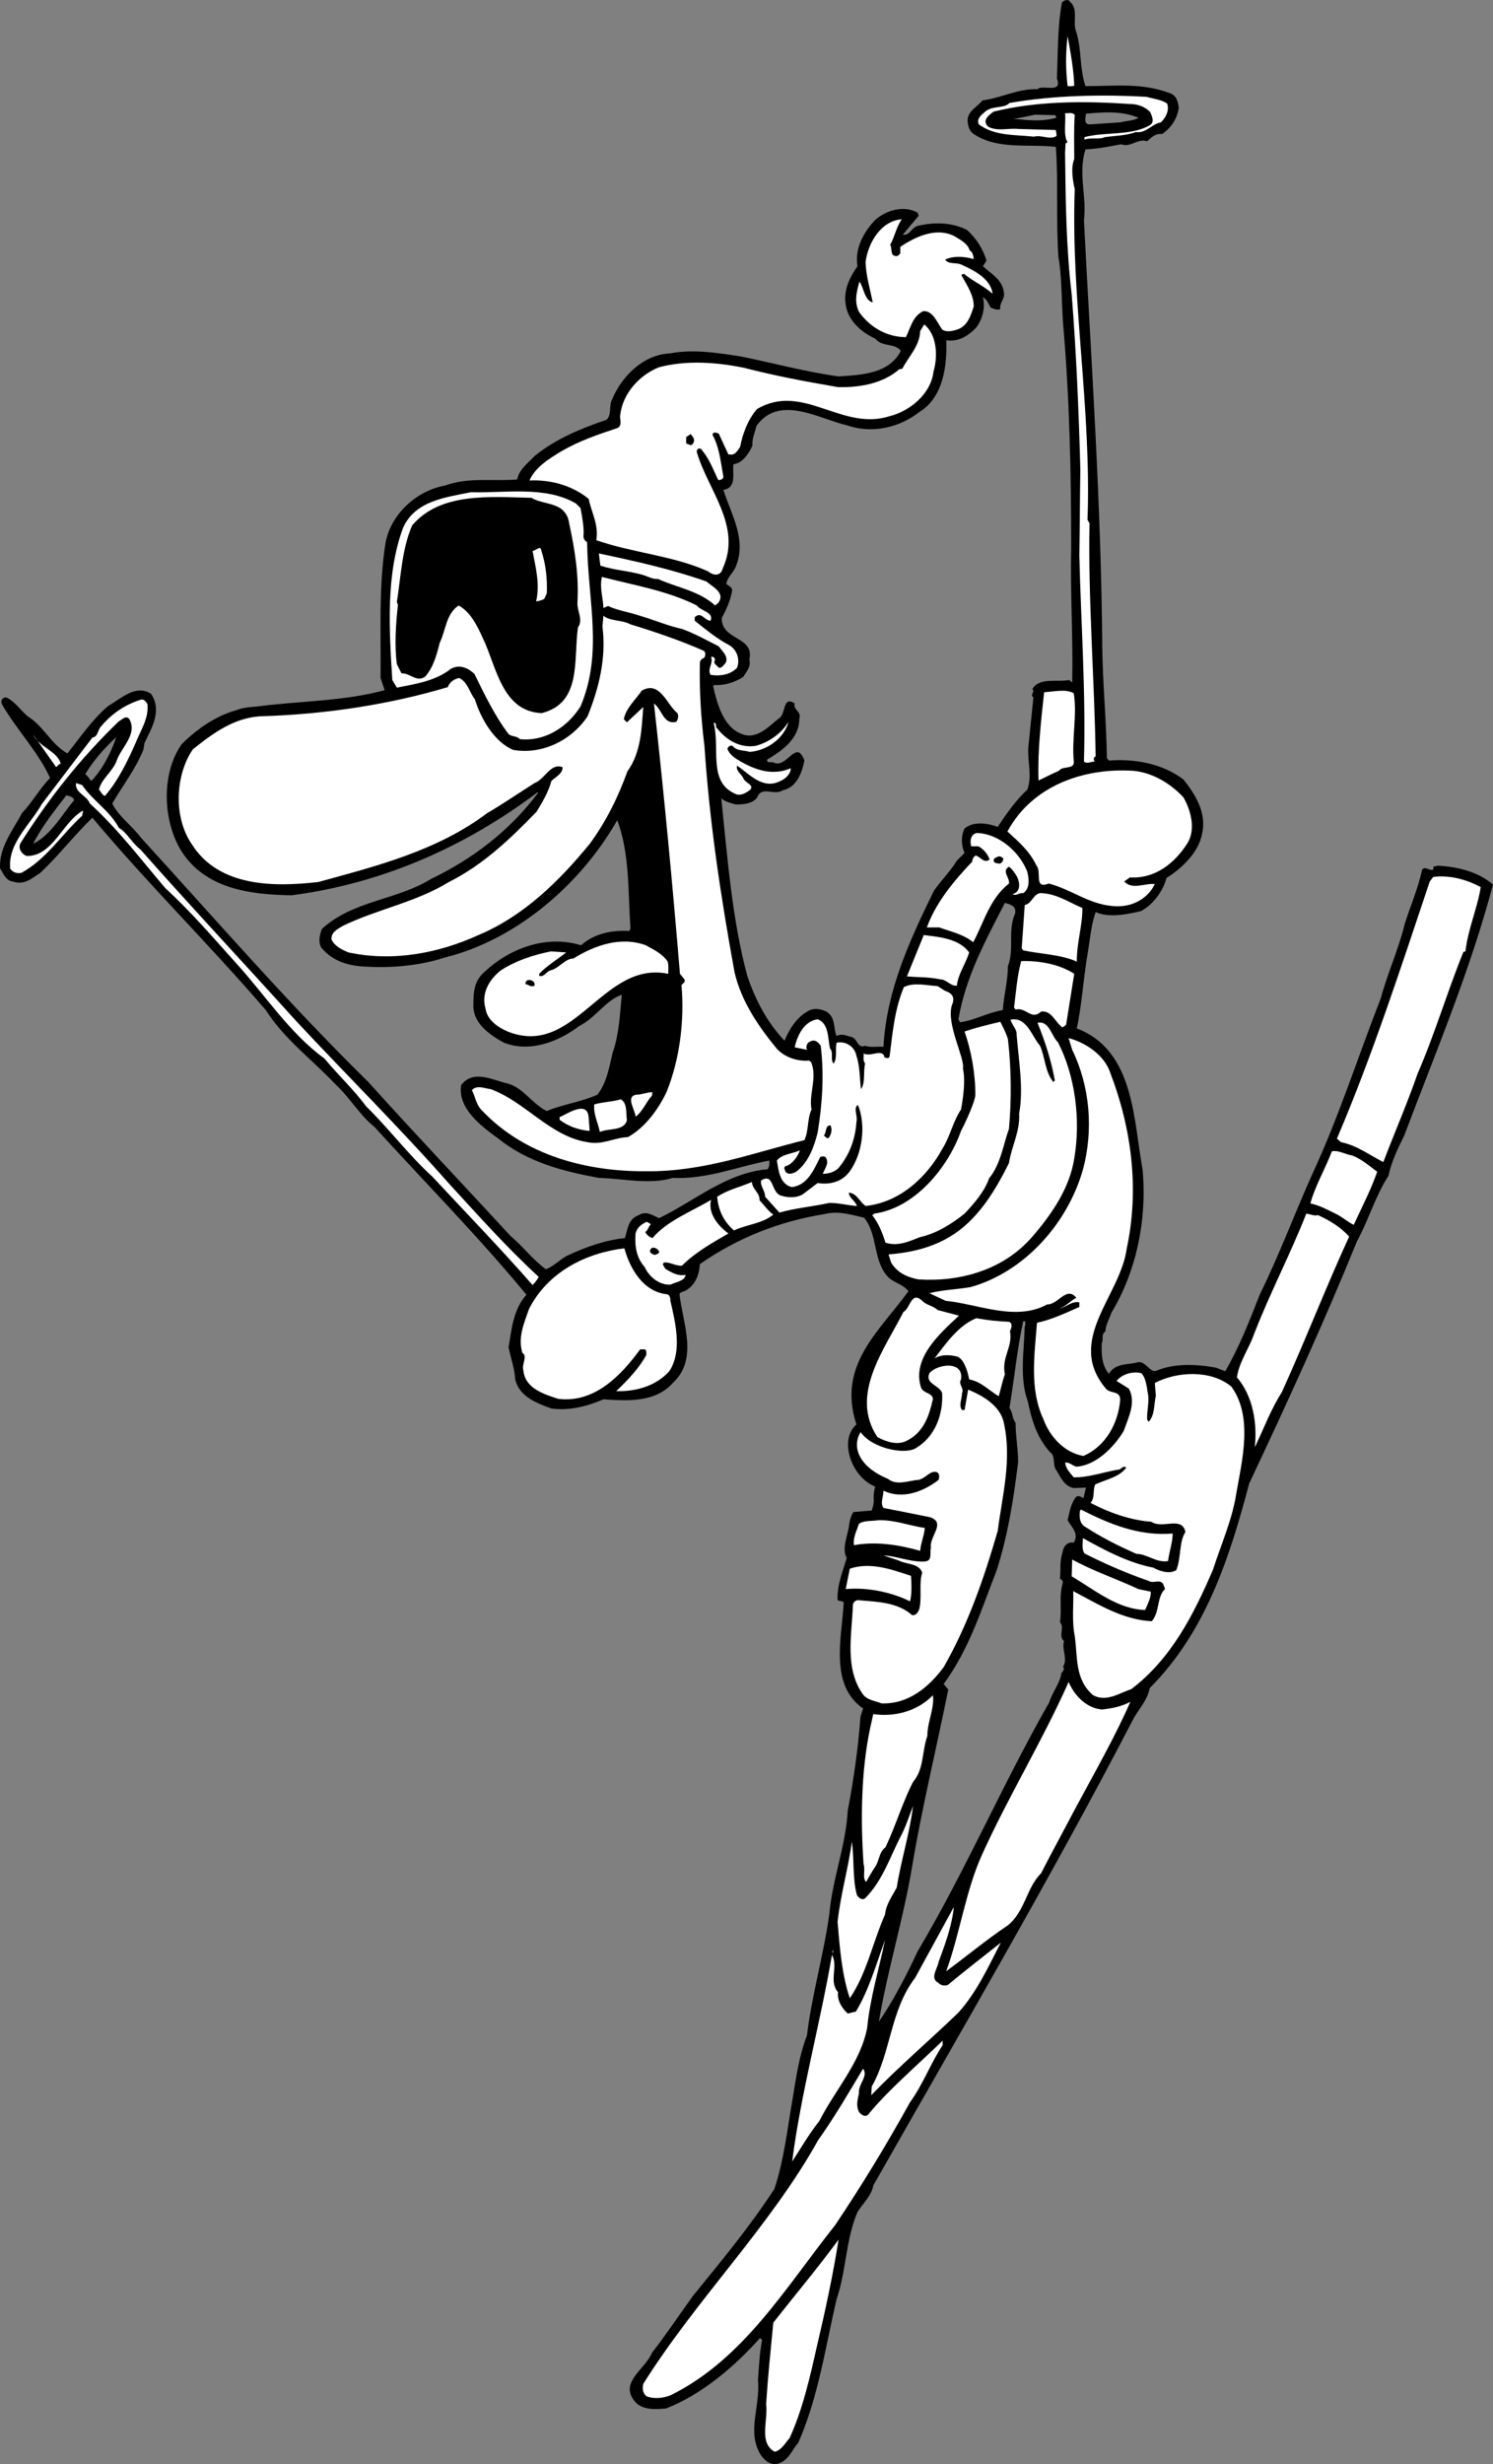 <svg xmlns="http://www.w3.org/2000/svg" width="292.71" height="482.978"><rect width="100%" height="100%" fill="#808080" stroke="none"/><path d="M211.01 6.28c1.098 3.602.598 7 1.798 10.602 5.902 0 11.101-.699 16.601 1.399 1.301.5 1.5 1.601 1.7 2.8-.301 2.2-1.5 4-3.301 5.2-1.297-.2-2.098.703-2.899 1.402-1.898-.602-3.199 1.3-5.101.598-2.2.402-4.5.902-7 1-1.5 4.8.3 9.203-.297 13.902 1.398 27.098 3.398 55.8 3.597 83.8.102 7.4.801 14.2.903 21.598l.398.5c5.102-.398 10.5.602 14.602 3.7 2.398 3 4.699 6.703 3.597 10.902-.699 3.5-4 6.598-6.898 8.398-.7 2.602-2.602 5.2-5 6.5-2.602.602-6.2 1.403-8.902.2-.899 2.5-1.098 5.402-1.598 8.3-.8 4.602-1.102 9.903-2.102 14.5 11.301 4.301 11.102 17.903 12.903 27.7.898 9.703-1.203 19.902-6.102 28-.398 1.203-1.101 2.3-1.199 3.703-.902.597-.3 1.597-.7 2.297-.1 2.101 0 4.402 1.4 6 1.3-2.2 3.8-1.7 5.8-2.297 1.5-.102 2.2 2.097 3.5 1.699 3.5-1.5 8-1.3 11.7-.602l1.8.7c2.8-4.797 4.8-10 6.8-15.098 3.798-7.7 6.798-15.8 10.298-23.602 5.203-11.199 8.902-22.898 13.402-34.398 1.3-4.902 3.5-9.602 4.7-14.602 1.1-3.5 2.6-6.898 3.398-10.597.601-.801 1.3.199 2.101 0 .2-.102.102-.403.102-.602l.898-.199c3.899.2 7.899 1.2 10.801 3.7-4.5 17-11.3 33-17.402 49.198-1.297 2.602-2.5 5.102-3.098 7.903-2.602 4-3.902 8.699-6.2 12.898-6.5 16-13.702 31.7-21.1 47.399-3.802 14.402-8.5 29.101-19.5 40.101-.5 2.602-2.4 4.301-3.5 6.602-16 30.797-33.5 60.597-50.7 90.898-.3 1.899-2 3.5-3.102 5.2-2.3 5.402-2.199 11.601-4.097 17.101-2.203 9.5-3.602 19.3-7.5 28.098-1.203 1.402-1.903 3.5-3.903 4.101-1.5.399-2.597-.5-3.398-1.601-2.902-4.5-.102-9.598-.602-14.797.2-2.602.301-5.203.801-7.801l-.398-.402c-5.102 5.703-11.5 11.101-18.403 13.8-2.199.2-5 .403-6.398-1.699-2.602-3.601 2.398-6.101 3.598-9.199 2.601-3.3 5.402-7.5 8-11.102 5.601-6.898 11.101-13.5 16-21 1.902-5.597 2.601-12.097 3.601-17.8.7-4.2 1.301-8.5 2.801-12.297.898-7.703 3.3-15.903 4.398-23.903.602-6.8 3.2-13.199 3.602-20.199 1.2-6.3 2-12 2.5-18.398l.5-1.602c-6.602-4.601-4.2-13.8-3.8-20.601.1-.598-.9-.297-1.2-.7-.102-2.898 1-5.5 1.8-8.199-1-1.699.099-4.199.4-6 .1-.898.3-2.101.898-3l3.601-.3c.801-2.301 0-2.032.668-4.7-4.668-1.832-7.168-9.168-3.668-12.168-3.832-11.664 4.5-18.23 10.2-26.133-1.2-1.5-3-1.597-4.2-3-2.8-3.3-1.8-8.097-4.5-11.398-2.601-.602-5.101-1.402-7.8-.7-8.801 1.4-17.098 4.7-24.399 9.798-.102 2.203-1 4.3-3 5.3-.402.102-.7.2-1 .5.598 5.7 3.8 12.801-1.3 17.5-3.5 3.903-9 3.5-13.602 3.2-3 1.3-6.598 2.3-10.2 1.8-2.8-1-6.3-2.3-7.097-5.699-.102-2.101-.903-4.3-1.301-6.3.598-3.5.898-7.399 3.5-10.301-9.402-11.399-19.902-22-29.8-32.899-2.9-2.3-4.7-5.601-7.5-8.199-4.7-5-10.102-8.902-13.802-14.7-11.199-13-23.097-24.702-34-37.702-3.597 3.5-6.597 7.402-10.199 10.8-1.699 1.102-3.199 2.5-5.398 1.7-1.301-.098-1.903-1.598-2.5-2.598-.203-4.102 2.5-7.402 4.297-10.8 1.902-2 3.5-4.802 5.5-6.9-2.297-5.1-6.598-9.5-9.399-14.402-.398-.699.102-1.398.801-1.398 1.7.8 2.8 2.5 4.2 3.7 3.3 2.1 4.5 5.398 7.8 7.3 2.5-3.102 4.898-6.7 8-9.3 2.598-1.5 5.398-4.302 8.398-2.4 2.2 3.298.2 6.598-1.3 9.7l-.2 1.3c-1.5 3.7-4.097 7.098-6.097 10.5 1.097 2.4 4 4.5 5.699 6.798 14.7 16.101 29.098 32.703 44.5 47.8 9 10 18.598 20.102 27.898 30.2 2.403 2 4.301 4.601 6.903 6.5 1.699-.598 2.898-2.098 4.5-2.797 3.5-1.602 7.097-2.903 11-3.301.597-1.8.597-3.7 2.699-4.5 1.5-.902 2.7 0 4 .598 7-3.399 13.2-8.899 21.3-9.598.298-.5.4-1 .298-1.7-6.297 1.2-12.2 3.7-18.899 3.4-4.601 1.398-9.898.1-14.5 0-7.101-1.302-14-3.102-19.699-7.7-3.602-2.602-8-6-7.3-10.5 2.398-3.102 6.1-1 9.1-.3 3.098.8 4.798 4 7.7 5.398 3-1.297 6.8-1.797 9.898-3.2 1.903-2.398 2.301-5.398 3-8.199 1.301-3.8 1.403-7.398 1.801-11.398-3.199 1.097-5.101 4.5-8.3 6.097-4.098 3.102-9.7 5.301-14.801 3.301-2.598-1.398-5.797-3.601-6-6.898 0-2.801 0-5.102 2.203-7 4.898-4.602 12.097-7.301 18.898-5.203 2.602-2.297 6-3 9.5-2.797l.2-.602c-.5-6.699-.098-14.601-2.598-21.101-7.301 12.8-20 23.5-33.801 26.902-4.5 1.5-10 2.098-15.2 1.8-3.6-.1-6.702-1-9-3.702-.702-1.2-.3-2.598.099-3.7 6.101-5.597 14.601-5.597 21.402-9.8 8.097-3.899 15.398-9.399 21-16.899l-.102-.101c-14.3 10.8-30.601 17.902-48.199 20.203-8-.102-17.102-1.203-21.8-8.903-3.5-5.898-3.802-15 .198-20.699 3.102-3.101 6.801-5.601 10.801-6.699 1.102-.5 2.801-.602 4-.7 8.301-1.1 17-1 25-3.202l-.8-2.399c.101-8.699-.399-18.101 1-26.601 1.101-5.598 6.101-10.098 11.601-11.098 4.7-1.7 9.2-.8 14.2-1.2.3-1.902 2-3.1 3.398-4.6 4.203-3.4 9.101-5.4 14.101-7.102 1.102-1 .399-2.797 1.102-4 1.898-4.598 6.199-8.797 11.297-9 4.5-.899 9.601-.098 14 .601 6.402 1.301 12.601 3 19.101 3.899 4.5-.297 9.899-.5 12.2-5-1.098-1.598-3.7-.7-5-2.399-2.399-1.101-4.598-2.898-5.5-5.398-1.098-3.403.199-6.203 2-8.801-.598-3.5 1.3-6.8 3.5-9.102 2.199-1.898 5.601-2.898 8.3-1.398l.2.598-3.098 3.703c1.297.297 1.699-1.403 2.898-1.703 3.399-.797 6.7-.7 9.7.8 1.902 1.801 3.101 3.7 3.8 6l-.699 1.102c1.598 1.5 3.8 2.598 4.098 5.098.3 1.3-.899 2-.7 3.3-.699.301-1.3-.097-1.898-.3-.402-.7-.7-1.598-1.5-2 .5 2.101-.102 4.3-1.3 5.902-1.602 1.7-3.602 2.898-5.9 2.5.2 4.8-.5 11.2-5.3 14.098-3.8 3-9.2 4.3-14.102 2.601-5.398-1.199-13.3-6.199-17.8.102-.297 1.297-.899 2.5-.797 3.898-.703 1.5-1.903 3.399-3.703 3.602-.297 1.5.703 4.5-1.797 5h-.203c1.5 4.797 4.8 10 2.3 15.398-.5 1-1.597 1.899-1.699 3.102.5.398 1.301.699 1.102 1.398-.301 1.801-1.102 3.602-2 5.2-.203 4.5 6.5 3.601 5.398 8.199.399 1.402-.601 2.402-1.199 3.402-1.7 1.098-3.7 1.7-5.7 1.598l-.202.203c.8 3.5 2 7.898 5.402 9.297 3 1.402 5.398-1.297 7.398-2.899 1.602-.8.7-4.601 3.2-3-.399 1.301 1.402 1.5.902 3 0 3.899-3.402 6.301-6.3 8-.102.899.898.301 1.3.602 2.598 1.199 4.398-4.801 6-.403-.5 2.5-1.602 5.301-4.2 5.801-1.702 1.2-4.202-1-5.1 1.5-1 1.2-2.7 1.301-4.2 1.301-1-.3-2-.5-2.8-1.2 1.198 11.4 2.1 23.7 5.1 34.798 1.598 4.703 3.798 9 7.298 12.703 1-2.403 2.5-4.801 5-6 1.101-.403 2.101-.203 3.203.297 1.898 1.203 1.297 3.101 2 4.8 1-.597 2.097 0 3 .2 1.097.3 1.097 2.3 2.597 1.703 1 .398 2.5.097 3.602.199.598-11.102 5.2-21 9.898-30.602 1.403-2 3.301-3.898 4.5-5.898l1.5-1.5c-.699-1.5-.699-3.402 0-4.8 1.903-1.5 4.602-1 6.5-.302 1.602-2.398 3.5-5.199 5.801-7.3 1-2.598 0-5.7.2-8.297l1-9.801c-.801-.5.402-1-.2-1.602 1.301-2.398 4.899-1.3 7.2-1.8l.601.5c.2-8.899-.402-17.5-.2-26.399 0-14.601-.3-29.101-1.6-44.101-.302-4.2-.2-9-.9-12.899-.5-7 0-14.5-.5-21.601-5.6-.598-11.402.601-16.1-2.5-.9-.598-1.2-1.7-1.2-2.797.098-1.801 1.898-2.5 2.898-3.801 3.801-.5 6.801-2.3 10.801-2.2.899-1 5 1 3.801-2.1.2-4.5.098-10.302 1-14.9.398-.402 1.2-.8 1.598-.1 1.703 1.5.402 3.898 1.203 5.898zm1.9 16c-.102.903-.5 2.102.8 2.102l5.898-.398c1.102-.301 2.7-.301 3.602-.903-3.402-1.398-6.8-1.097-10.3-.8zm-6 .301-4-.097c-1.5.297-2.602.597-4.2.797 3 .3 5.5.601 8.398-.2zM22.807 144.484c-2.297 2.097-4.598 4.699-6.098 7.297.598.3.8 1 1.2 1.3 2.3-2.398 3.898-5.699 4.898-8.597zm-9.797 11.398c-2.301 3-4.801 6.102-6.5 9.5 3.5-1.699 5.699-5.8 8-8.5-.102-.8-1-.8-1.5-1zm184 21.102c-3.703 7.199-7.703 14.5-9.102 22.797l.301.601c2.898-.398 5.398-1.898 8.398-2.398.2-2.903 1-5.801 1-8.602 1.301-3.398-.097-7 1.403-10.3.297-1.5-.903-1.801-2-2.098zm4 82h-.403c-1.199 5.5-1.8 11.597-2.699 17 .7.898.5 2.097 1.2 2.898 0 2.602.5 5.2.5 7.7-.899 7.3-2 14.3-4.2 21.199-3 7.703-5.398 15.5-10.398 22.3l.898 1.102c-2.3 11.5-5.199 23.3-7.101 34.8-1.7 10.2-4.797 20.098-6.5 30.298 3-4.399 5.402-9.098 7.601-13.797 9.5-16 16.602-32.703 25.801-48.801.598-2 2.098-3.7 2.398-5.8.301-.2.7-.802.301-1.2 1-1.5-.3-3.3.2-5-1.2-1 .199-2.7-.801-3.7.402-2.702-.2-4.8.5-7.5.101-.402.101-.8-.5-1 .203-1.902-.098-3.3.5-5.202.203-1.297 1-2.098 2.203-1.899 1.097-1.8-.403-3-1.203-4.398.402-1.602.601-3.301 1.703-4.602.398-.3 1 0 1.398.301l.5-2.102-2.398.102c-2-.402-2.602-2.3-3.602-3.8-.5-1 0-2.5-1-3.2-2.601-2.8-3.699-6.5-4.398-10-1.703-4.602-.703-10.102-.602-14.8h.102v-.9"/><path fill="#fff" d="M210.608 16.78c-.398.204-.898.102-1.3.102-.399-3.5-.399-6.398 0-9.8.601 3.3 1.203 6.601 1.3 9.699m18.2 3.499c.5 1.301-.2 2.704-1.2 3.704-1.8.297-2.898 2.199-4.898 1.898-1.902.7-3.902.7-6.102 1-1 .5-2.8 0-4 .5v-.5c4-1.101 9.301-.199 12.903-2.398.898-.602.297-1.801 0-2.5-.903-1-2.403-1.602-4-1.602-9-.601-18.203-.601-26.703 1.5-1 .7-2.399 1.801-1 3 1.902.899 3.703.2 5.902.399l7.3.203c0 .398.2.699.099 1.199-1.399.8-2.801-.3-4.399.098-3.8-.399-7.7-.098-10.8-2.399-.602-1.199.8-2.101 1.5-2.699 1.5-1 3.5-.402 4.5-1.5 8.6-1.5 18-1.7 26.898-1.2 1.3.4 2.8.5 4 1.298"/><path fill="#fff" d="M210.71 22.581c-.2 2.602-.102 5.403-.102 8.602-.699 1.7-.3 4.2.102 5.898-.8 21.403 3.3 43 2.5 64.801l.398.7c-.3 14.699 1 31.199 1.2 45.699-.5.101-.399.703-.2 1-.699 0-1.5.5-2.097 0 .398-13.5-.602-27.598-.903-40.399.102-5.699.102-11.3.2-16.8-.297-11.098-.797-23.098-1.7-34.399-1.097-9.102-1.199-18.8-1.3-27.8l.101-1.802c.2 0 .301-.199.399-.199-.899-1.3-.297-4.101-.5-5.699.5.098 1.5-.3 1.902.398m-33.902 20.403c-1.098 1.5-1.399 3.5-2.297 5 .5.699-.102 2.097 1.097 2.199.403.098.602-.2.903-.5v-1.3c3-2 7-3.9 10.597-2.102 1.102.703 2.602 1.402 3 2.8.602.301.7 1 .801 1.7-1.8-.5-3.898-.7-5.601.101.601 1 2.203.5 3.203 1 2.398 1.102 5.699 2.7 6.097 5.7-1.8-1.598-3.8-2.399-5.597-3.899-.203.098-.5 0-.5.3 1.097 2 2.398 3.798 2.398 6.098-.601 1.801-1.199 3.801-3.199 4.5-.902.301-2.2.602-3 0-1-1.398-1.8-3.699-3.7-3.597-2.1 1-2.5 3.297-3.402 5.097-3.597 0-6.898-1.8-9.097-4.8-1.102-1.899-.602-4.098 0-6.098.898 1.398 1 3.7 2.597 4.098-.5-2.5-1.398-5.5-1.398-8 .5-3.7 3-8 7.098-8.297"/><path fill="#fff" d="M183.01 72.882c-.5 4.301-4.6 7.7-8.6 8.7-9.4 3-17-6.7-26-1.399-1.802 2.098-2.802 4.8-3.302 7.398-.398.602-1 1.7-1.898 1.5h-.402l-1.899-4.097c-.5-.203-1.199-.403-1.199.297 1.3 2.3 1.598 5.3 2.098 8.101.101.301-.297.602-.598.7h-.402c-1-2.098-1.797-4.301-3.399-6.098-.398-.301-.898.199-.8.597 2.101 7.403 8.902 14.5 5.101 22.801-.402 1.602-1.8 1.5-2.902.602-6.899-3.102-14.797-3.602-21.899-6.102.5-3-.898-5.3-1.5-8.101-3.199-2.598-7.398-3.797-11.601-3.598 1.101-2.602 3.902-4.3 6.203-5.7 3.597-2.1 7.199-3.3 11.097-4.6 1-.602.301-1.802.5-2.602.5-4.2 3.801-7.797 7.602-9.297 5.3-1.403 11.2-1 16.598.097 6.203 1.602 12.101 2.7 18.5 3.801 4.203.102 8.8-.699 12-3.5l.601-.101c1.2-2.399 3.399-4.399 3.5-7.399l.801-1.3c2.5 2.101 2.7 6.199 1.8 9.3"/><path d="M135.808 86.984c-.297.597-.797 0-1.2 0-.199-.301 0-.903-.097-1.301l.898-.602c.5.602 1 1.2.399 1.903"/><path fill="#fff" d="M113.808 99.581c.3 1.602.703 3.7.601 5.301-.101.602.2 1.102.7 1.399.101 11.3 3.199 21.601-1.301 32.203-2.598 4.097-7 6.898-11.899 6.398-.601-.699-1.5-.398-2.199-1-2.602-3.398-4.7-7.699-6.7-11.8-1.3-1.2-2.902-1.899-4.6-1-3 2.402-7 3-10.602 3.699l-.899-1.5c-.601-9.797-1.3-20.598 2.102-29.797 2.398-5.403 8.5-6 13.297-7 6.601.199 14.601-1.301 20.601 2.199l.899.898"/><path d="M110.21 99.882c.898.899 1.2 1.5 1.398 2.801 1.102 5.098 1.903 10.098 1.602 15.398-.102 1.7 1.2 3.403.098 4.903-.899 6.398.8 14.797-7.098 16.797-7.8-.297-8.902-9.2-11.5-14.598-1.101-2.402-2.402-5.2-4.8-6.5-2.5 1.7-2.5 4.898-3.7 7.3-.602 2.4-1.2 4.7-2.8 6.598-1.7 1.301-3-.699-4.7-.597l-.902-1.801c-.5-3.602-.2-7.902.203-11.602l-.203-.597c.8-5.102 1-10.403 3-15 5.5-6.5 15.203-5.602 23.402-5.403 1.8 1.102 4.2.903 6 2.301"/><path d="M108.71 101.484c2.098 4.5 1.898 9 2.5 13.597-.5 2.801.7 6.2-.102 9.102-.8 4.598.801 11-4.5 13.2-1.398 0-2.597.1-3.597-.802-5.301-5.8-5.5-14.3-11.403-19.597-1.3-.301-2.398-1.102-3.5.097-2.398 2.2-2.3 4.903-3.699 7.5-.398 2.102-1.199 4-2.101 5.903-.899.097-1.399-.203-2.399-.301-1.3-7.602.301-15.102 1.5-22.402l1.399-4.098c6.402-5.102 14.703-4.3 22.703-3.5l3.199 1.3"/><path d="M107.51 105.484c1 4.297 1.7 9 1.2 13.398l-.3.399c-1.7-.297-4.302 2.3-5.302-.399-.398-.898.102-1.8.5-2.601.403-3.5-.699-6.5-1.398-9.5 1.898-.297 3.3-2.598 5.3-1.297"/><path fill="#fff" d="M106.71 117.382c-.5.301-1 .399-1.602.5.801-3.398-.097-6.601-.699-9.898.602 0 1.602-1.203 1.7-.102.902 2.7 1.199 5.399 1.101 8.399l-.5 1.101m31.8-3.398c1.098 1 3.798 2.199 2.298 4.199l-.598.5c-3.2-2.902-7.5-3.5-11.2-5.2-1 .098-2-.5-3-.8-2.8-.8-5.5-.902-8.3-1.8-.102-.7-.2-1.5-.3-2.4 7.1 1.5 14.3 3.098 21.1 5.5m-1.902 4.7c.801 1.098 3.403 1.3 2.7 3-1.297-.102-1.797-1.902-3.098-.7v.7c2.3 1.8 4.3 3.5 6.8 4.8 1.5.9 2.098 2.798 1.5 4.4-1.3 1.398-3.402 1.698-5.202 1.398-.7-1.2.601-2.2.101-3.5.399-.2.7.203.801.5-.5.902.3 1 .7 1.601.698.102 1-.601 1.398-1 .5-1.3-.7-2.199-1.399-3.199-2.398-1.2-4.699-2.5-7.199-3.402-2.8-.598-5.5-1.797-8.3-2.598-2-.7-4.302-1-6.2-1.902l-.902.402c-.098-2.2-.797-4.102-.297-6.102 6.097 1.602 12.898 2.7 18.597 5.602"/><path fill="#fff" d="M123.608 122.382c4.903 1.5 9.903 3.2 14.403 5.2.398.3.297 1.101 0 1.402-.403.097-.801.5-.801 1-.102 5.398.2 10.597.898 16.199 1 15 3.2 29.598 5.903 44.398 1.297 5.602 4.597 10.5 8.297 15 1.601 1.7 4.101 2.5 6.3 2.301l.403.301c1.297 3-.5 6.3.098 9.3-.899 1.9-.5 4-1.399 6-10.101 2.5-19.8 6.2-30.902 6.098-11.797.102-23.899-3.097-32.2-11.8-1.3-1.2-1.398-2.797-2.097-4.098 1-1.102 2.598-.3 3.7-.2 6.8 2.5 11.698 9.298 19 10.4 2.898.6 5.198-.9 7.898-1 3.402-1.9 6-5.5 7.601-8.9 2.598-6.5 3.5-14 2.899-20.902.199-.3.8-.5.601-1.097l-.902-1.102c-1.5-18-3.098-35-5.098-53 1.7 1.301 1.8 4.2 4.398 3.602.301-.5.5-1.102.2-1.703-2-1.5-3.399-6.5-7-4.399-1.2 1.801-3.098 3.399-3.5 5.602l.601.597 3.2-3c-.301 4.102-.399 8.903-3.098 12.602-1.801 5-4.102 9.7-7.301 14.098-6.102 7.5-13.102 14.3-21.902 18-7.7 3.5-16.598 5.3-25.5 3.402-1.2-.5-2.7-1.2-3.297-2.5-.203-1.402 1.199-2.102 2.199-2.7 6.8-3.3 14.3-4.6 20.8-8.6 6.598-3.302 11.9-8.302 17.2-13.802 1.098-1.8 2.3-3.8 2.898-6 .801-.8 2.2-1.398 2.2-2.699-2.399-.898-3.399 2.301-5.5 3.102-3 1.898-6.2 4.097-9.297 5.898-9.801 7.399-21.801 10.399-33.102 13.5-8.699 1-19.5 1-24.8-7.398-3.598-5.203-3.301-13.5.199-18.602 4.101-3.3 8.402-6.398 13.8-6.5 12.403-.398 24.801-2.3 36.2-5.699.3-1 1.3-1.602 2.203-1.8 1.699.8 2 2.8 3.097 4.198 1.102 3.602 3.7 8.301 7.5 9.903 5.7 1 11.5-1.903 14.602-6.602 2.2-5.5 3.7-11.398 2.898-17.601l.2-2.098c1.203 1.098 3.703.8 5.3 1.7m86.902 13.499c.7 4.2-.402 8.899 0 13.2.298 1.902-2.1.902-2.902 2-1.398.601-2.699 1.3-4 1.902-.199-5.703.5-11.703 1.102-17.301 2-.102 4.2-.7 5.8.2m-181.6 2.101c.3 2.797-1.302 5.097-2.302 7.597-1.597 3.602-3.3 7.2-6 10.403-.5 0-.8-.801-1.199-1.203.399-2 2.602-3.5 3.399-5.5.902-2.797 4.3-5.399 2.5-8.399-.7-.699-1.399.2-2 .5-7.5 7.2-13.797 15.2-19.297 23.899-.5 1 .199 2.101 1.199 2.5 5.2.101 7.098-6.797 11.098-8.899l-.2 1c-4.199 3.899-7 8.5-11.898 11.2-.902.199-1.7-.098-2.2-.801-.5-5 3.9-8.598 6.2-12.7l9.898-13c1.2-.199 1-1.597 1.801-2.3 2-2.399 4.7-4.2 7.602-5.098.699-.3 1.097.398 1.398.8"/><path fill="#fff" d="M147.01 147.382c-1.3-.398-2.5-.101-3.402-1.199-.5-.102-.8.098-1 .598.5 1.3 1.602 1.902 2.801 2.601 2 1.102 4.2 2 6.5 1.899 1.102 0 2.2-.297 3.102-.7.098 1-1 2.102-2 2.5-3.5 1.801-6.102-1.398-8.5-3-.301 1 .797 1.602 1.199 2.403.3 1 2.2 1.297 1.398 2.297-.898.703-2.097 1.402-3.199.703-5.101-2.403-2.699-9-4-13.801.801 0 .2.898.7 1.098 1.902 2.402 4.601 3.902 7.601 3.402 2.5-.7 4.898-2.3 6.398-4.7-.898 3.2-4.097 5.598-7.597 5.9m-135.101 2.3c-.4.098-.602.398-.9.7l-4.5-6.4c1.2 2.5 4.7 3.2 5.4 5.7m220.1 6.597c1.4 2.403 2.5 6.204.798 9-2.5 3.903-6.297 7-11.297 6.704l-1.102.797c1.602 1.703 4 .3 6 .5-1.601 3.3-5.101 4.703-8.398 4.3-4.602-.398-8.102-3.3-12.403-4.398-3 1.2-1.3-2.3-2.398-3.5-1.3-2.8-3.5-4.7-5.7-6.7 4.798-8.902 14.798-12.5 24.598-11.902 3.7.301 7.301 2.403 9.903 5.2m-215.903-2.399c2.102 3.102 5.403 5 7.2 8.399 1.601.902 2.5 2.902 4.203 4.203 9.898 11.199 20.398 22.398 30.597 33.699 9.301 10 20.301 20.898 29.903 31.8 5.597 6.098 11.297 12.5 17.597 18.298-.3.601-.699 1.101-1.199 1.601-6.398-7.3-12.8-13.898-19.601-21.199-4.7-4.3-8.7-9.602-13-13.8-2.7-3.602-5.2-5.802-8.2-9.4-6.898-5-11.8-12.702-17.597-19-4.301-4.8-8.703-9.902-13.602-14.402-4.601-5.398-9.3-11.597-14.8-16.597-.598-1.602-3-2.102-2.7-4l1.2.398m185.301 17c.3 1.301.6 3.2-.802 4.2-.8-.2-1.199.601-2.097.199 1.597-.5 1.5-2.098.898-3.399-.5-.8-.8-1.398-1.601-2-1.5.899.203 2.102 0 3.301-3.797 3-4.899 7.598-7 11.5-2-1.602-4.5-2.102-6.7-2.902h-2.398c1.8-4.899 5.2-9 8.898-12.899 0-.5.301-1 .7-1.199 1.101.398 1.601 1.598 2.703.8-.301-1-1.203-2.1-2.203-2.6h-1.399c-.3-1-.101-2.4 1.102-2.602 4.297.101 8.398 3.703 9.898 7.601"/><path d="M196.71 168.28c0 .403-.3.903-.7 1-.5-.097-1.1 0-1.202-.597 0-.5.5-.602.902-.8.398-.102.7.1 1 .398"/><path fill="#fff" d="M290.308 173.882c-.7 4.301-2.5 8.2-3 12.602l-.399.097c-3.199 7.903-5.601 16.102-9 23.903-2 5.797-4.5 11.5-6.699 17.297-2.602-1.297-5.2-3.297-8.3-3.899l-.802-.699c7-16.402 12.5-33.402 18.2-50.402l.703-.899c3.199-.398 6.5.5 9.297 2m-78.098 4.102c0 3.699-1.102 6.597-1.102 10.5-3.097-1.403-7.3-1.5-10.5-2.203l-.3-.399.601-8.5c1.5-.199 1.7-2.601 3.5-2.3 2.899.199 5.2 1.8 7.801 2.902m-22.2 8.699c-.702 2.3-2.202 4.3-2.402 6.5-1.199.2-2-1.2-3.199-1.2-2.199-.5-4.398-.402-6.601-.6l3.3-8.102c3.2.402 6.903.703 8.903 3.402m-59.101 1.801c.198.898.1 1.5.1 2.398-12.902-2.699-18.3 16.602-31.5 11.301-1.902-.8-4-2.3-4.3-4.402-.902-3 .598-5.7 3-7.598 3-1.902 6.3-3 9.8-3.7l3 .2c-1.5 1.2-3.902 2.7-5.3 4.2v.398c1 .3 1.398-.899 2.3-1.098 1.598-.402 2.798-2.3 4.4-2.3 4.198-2.602 9.3-4.4 14.198-2.602 1.602.902 3.2 1.601 4.301 3.203m79.699 2.398-1.597 10-.703.5c-1.399-.898-2.098-3.398-4.2-3.101-1.898 1.8-2.898-.899-5-.399l-.3-.398c.402-3.203.601-6.102 1.402-9.102 3.5-.101 7.5.602 10.398 2.5"/><path d="M104.808 192.882v.301c-.7.398-1.2-.2-1.797-.3 0-1.302 1.797-.802 1.797 0"/><path fill="#fff" d="M185.21 194.183c1.5.5 2.098 1.3 1.398 2.898-1.097 3.801 2.614 10.364 2.176 12.364.5 2.097.125 5.437-.375 8.039-1.601 2.398-2.101 5.199-3.601 7.597-3.098 5.7-8.399 10.602-15.098 11.301-1.2-.8-1.7-2.5-3.3-2.601.1 1.101 1.198 1.5 1.6 2.601-1.8-.101-3.5-.601-5.402-.601-3.097.703-6.699 1-9.8 1.902l-2.797-3.102c0-1.199-1-2.097-.801-3.199 2.5-1.5 1.898 2 3.7 2.899 1.398.5 3.198.601 4.5-.2l2.898-2.199c2.3.399 4.8-.199 6.3-2.3 2.5-3.5 3.2-9 1.602-13-1 .601 0 2.101-.3 3.3-.2 3.301-1.302 6.301-3.302 8.801-.8 1.098-2.3 1.398-3.3 1.398.402-1 1.203-2 .703-3-.203-.597-.903-.398-1.203-.3-1.2 2.402-2.5 5.601-5.598 5.902-2.402-.602-2.602-3.5-2.902-5.2 1-1.3 3-1.3 4.5-2-.2.798-1.399 2.798-2.797 3.098-.5.301-.102.7 0 1.102.597.7 1.597.3 2.199-.102 2.3-1.8 3.398-4.8 4.098-7.597.902-5.5 1.3-11.301.601-17-.398-.602-1.101-1.301-1.898-.903-.801.2-1.102 1.102-.801 1.7l-2.402-.5c.5-2.297 1.8-5.098 4.5-5.5 2.203.8 2 3.8 2.402 5.703.8.898 0 2 .7 3 .8-1 .3-2.602.6-4.102 1.798-.398 3.598.801 3.9 2.602.698 2 .6 4.297.898 6.5.902-1.301.402-3.403.8-5-.5-.703-.199-1.301-.3-2 1.3.797 3.8-1.102 4.101.797.399 0 .7.402 1-.2.602-4.8 1-9.3 2.801-13.597 2-1 4.5-.301 6.598-.203l1.402.902m18.7 10.801c1 2.297 1 5.199 2.6 7.097l.298-.3c-.7-3.899-1.899-7.598-3.399-11.297 2.301-.5 2.7 2.597 4 3.797 3.399 6.601 4.5 15.203 3.2 22.8-.899 5.801-4.399 10.903-8.2 15.301-5.699 6.602-14.199 8.899-22.3 8.399-2.2-.399-4.2-1.297-5.399-3.297l-.5-1.602c6.3-.5 12-2.3 16.5-7.101 3-3.098 5.2-7 7.098-10.797.5-3.301 2.203-6.203 2-9.703.902-4.899-.098-10.5-.5-15.5.101-.899-.774-1.711-1.211-2.899 3.199-.699 4.21 3.301 5.812 5.102"/><path fill="#fff" d="M197.608 203.683c.7 6 .7 12.098.2 17.598-1.098 3-1.598 6.902-3.899 9.703-.898 2.597-3 5-4.8 6.898-2.5 2-5.5 3.899-8.7 4.602-2.101.797-4.3 1.898-6.8 1.097-.598-1.898-1.301-3.699-2.598-5.398l.398-.3c8-1.102 14.5-9.102 17-16.2 1-1.863 2.75-5.8 2.813-7.05 0-4.376-.813-8.65-2.114-12.45 2.403-.8 4.5-1.3 7-1.902 0 0 1.118 2.062 1.5 3.402m20.102 6.699c4.098 10.7 5.7 22.602 3.2 34.301-1.2 9.3-12.102 18-4.102 27.5.902 1.098 2.902.3 2.8 2.3-.398 4.5-2.8 9-7.199 10.9-3.699-.602-6.601-3.802-7.8-7.102-2.801-5.899-1.801-12.598-1.301-19 2.8-.598 5.601-1.899 8.3-3.098v-.902c-1.5-.297-2.5.902-3.898 1.203 1.398-.5 2-1.403 3.3-2.102-1.902-2.398-3.6 1.399-5.702 1.301-6.2 3.398-13.598-.102-19.899-.7l-3.199-1.5c2.8-.702 5.2-.702 8.098-1.202 10.601-3 19-12.5 22-23 2.101-7.797 1.402-16.297-2.098-23.5l-.7-2.297c3.4.898 7.098 3.398 8.2 6.898m-89.902 4.398c-1.2 1.301-1.797 3.102-3.2 4.102-.097-1.398-2-3.898.102-4.3 1.098 0 2.098-.5 3.2-.5l-.102.699m-4.898 4.8c-.602 2.2-3.602 1.5-5.302 2.301-.398-1.898-1.3-3.5-1.097-5.398 1.699-.5 3.5-.5 5.199-1 1.3.699 1 2.699 1.2 4.097m-7.5-.5.198 2.602c-2.199-.2-4.199-.902-5.898-2.2v-.5c1.598-.702 5.5-3.402 5.7.098"/><path d="M162.808 220.581c.402.7.203 1.7-.297 2.403-.403.398-.703-.301-1-.403.597-.597.199-2 1.297-2"/><path fill="#fff" d="M265.108 226.484c1.801.699 3.301 2 4.903 3.199-1.301 3.7-3 6.898-4.602 10.398-1.101-.5-2.3-1.597-3.601-2.199-1.598-.8-3.098-1.601-4.899-2 .899-3.398 2.899-6.699 4.2-10.199 1.3-.3 2.601.598 4 .8m-117.699 5.2c.1 1.5 1.6 2.098 1.5 3.598.8.8 1.698 2.101 2.698 2.8-2.199 1.801-5.199 1.903-7.699 3.102-2-1.7-3.101-4-3.3-6.602 2.101-1.398 4.5-1.898 6.8-2.898m-7.999 3.5c-.7 2.7 1.5 5.2 3.398 6.598-3.098 1.8-6.399 3.601-9.098 6.3-1.3.102-2.5-.8-3.5-.597-.602.297.098.797.2 1.199 1.198.7 2.398 1.5 4 1.2-.102 1.198-1.9 1.398-2.9 1.898-2.1.203-4.202-1.399-5.1-3.399-1.602-1.8-2-4-1.802-6.601.301-1.2 1.102-1.797 2.2-2.297.3.199.601.297.8.5-.5.398-.5 1.097-1.097 1.5.297.597.797 1 1.398 1.199 3-3.5 7.7-5.2 11.5-7.5m119.001 3c2.198 1 4.398 2.3 6.1 4.2-4.6 10-8.6 20.398-13.202 30.5-2.098 3.3-3.5 7-5.098 10.398l-.2.3c.5-4.398-.3-9.898-3.5-13.597.4-3 2.4-5.703 3.4-8.602 3.1-8 7.1-15.601 10.198-23.5.801.102 1.5.5 2.301.301"/><path d="M129.21 245.28c.098.5-.602.602-.902.704-.5-.203-1.2-.5-.7-1.203.403-.5 1.301-.098 1.602.5"/><path fill="#fff" d="M122.41 244.683c1.1 4 3.698 8.5 8.3 9 .5 0 .8.8.7 1.2 1 4.3 2.398 10-.2 13.898-2.8 3.101-6.902 4-10.402 3.902 2.3-2.2 4.5-4.5 5.902-7.102 0-.398.098-.898-.3-1.097h-.9c-3.8 5.199-9 10.597-16.1 9.699-2.7-.902-6.5-2-6.802-5.602-.398-1.097.903-2.8-.199-3.398-.898-3.102.301-5.7 1.301-8.602 3.7-7.3 11.2-11 18.7-11.898m61.398 12.097 4.203 1.102c-3.5 3.301-9.403 8.301-7.403 14.2.602 1.101 2.102.902 2.301 2.101-.699 3.098-1.699 6.5-5.101 8.2-1.797 1-4.2.198-5.797-.7-5.5-8.3 1.398-17.2 5.097-24.5 1.403-.8 1.5-4.102 3.602-2.3.898 1 2.2 1 3.098 1.898"/><path fill="#fff" d="M197.808 259.081c.8.301.5 1.301.203 1.801.597 3.2-1.703 5.102-1 8.5-.5 1.399-.801 2.899-1.203 4.301-2-1.2-3.5-2.902-5.797-3.3-.301-1.7-1.102-4.169-2.434-4.5-2.93-.731-4.367.398-4.367.398 2.2-2.899 4.7-6.5 8.2-7.899 2.198.399 4 .602 6.398.7"/><path fill="#fff" d="M188.41 270.382c-.602 1 .698 1.7.198 2.7 0 1.101-.699 2.402 0 3.3h.5l.7-4c2.703 1.102 6.3 3.102 7 6.5 1.601 7.301-.297 14.2-1.2 21.2-2.699 9.3-5.8 18.3-10.597 26.699-2.903 3.902-6.903 7.3-12.203 7.101-1.2-.5-2.598-.601-3.5-1.601-3.797-5.098-2.297-11.797-2.098-17.598 0-.7.7-1.2 1.398-1 3.5.3 7.403.398 10.2 2.898.8.102 1.101-.5 1.402-1.097.598-2.301-.102-5.203.598-7.203-.598-1.899-3.098-1.598-4.598-2.399l-3-1c2.598.102 5.098 1.301 8 1.2 1.7-.098 1-1.598 1.3-2.7-.402-2.199 3.098-4.898-.202-6-3.098-.601-5.899-1.199-9.098-1.8-.7-1 0-2.2 0-3.399 3.7 1.8 7.8.2 10.8-2.102.099-.398.298-1.199-.3-1.5-1.3-.5-2.3 1.301-3.7 1.5-1.8.102-4.202 1.2-5.902-.199-6.03-2.5-7.066-6.535-5.367-9.168 2.168 3.168 8.567 4.469 10.77 3.168 3.898-2.3 5.398-6.699 5.199-10.8-.5-1.598-3.402-1.801-2.5-3.899 1.398-1.8 6.8-2.602 6.2 1.2m36.698 3.101c.2 1.5-.3 3.199-.199 4.797l.301.402c1.2-1.3 1-3.3 1.398-5.102l-.199-2.5c4.399-2.3 11-2.597 15 .7 4.301 5.902 2.102 14.5 1 20.8-.8 5.301-3 10.102-4.601 15.102-3.7 8.598-8.098 17.398-16 23.398-2.399.801-4.899 2.602-7.5 1.2-3.598-3.098-3-7.297-3.598-11.598-.602-2.902-.2-6.3-.3-8.8 4.8 2.5 9.6 5.6 15.398 5.898 1.5-1.7 1-4.297 2.3-6 .602-.297 0-.797 0-1.2-.699-1.199-1.898-.097-2.898-.699-4.3-1.5-8.5-3.3-12.602-5.398-.597-.903-.3-2.102-.3-3 4.3 2.398 8.8 4.797 13.8 5.797 1.301.703 3.102 1.3 4.5.5 1-2.399.5-5.5 1.801-7.5-.699-3.2-4.5-.5-6.699-2-4.102-.297-8.3-1.797-11.902-3.7.902-1 .402-2.5.902-3.597 2.098-1 4.7-1.403 6.098-3.301-.7-.602-1 .5-1.7.398-2.898.5-5.5 1.5-8.597 1.5-.801-1-1.5-1.597-1.703-2.898.902-.102 1.402.598 2.203.8 3.797-.202 7.398-3.8 9.297-7 .902-2.6 2.5-5.6 1-8.3l-2.399-1.5c1-1.3 3.2-2 4.899-1.5 1 1.2 1 2.898 1.3 4.3"/><path fill="#fff" d="M229.91 300.581c0 1.801-.7 3.602-.9 5.403-2.3.398-4.1-1.403-6.202-1.403-3.598-1.597-6.797-3.199-10.2-5.398-1-.7-1-1.902-.898-3l.2-.3c5.3 2.698 11.3 5.3 18 4.698m-48.602-1.097c-.098 1.5-.797 3-.899 4.5-4.199-1.203-8.8-1.903-13-1.102-.199-1.5.5-2.699 1-4.199 1-.7 2.5-.5 3.801-.7 3.3-.1 6 1.098 9.098 1.5m41.902 12.001 2.398.5c.102 1.199-.699 2.597-1.097 3.597-5.5-.199-9.801-3.898-14.403-6.597l.102-3.301c4.2 2.3 8.7 3.8 13 5.8m-44.602-2.601c.102 1.301.2 3.7-.199 5-3.601-1.8-8.398-2.8-12.601-2.398l.8-4c4.102-1.403 8.301.199 12 1.398m37.402 26.199c2-.199 3.9-.597 5.598-1.5-3 6.903-7.199 14.2-11 21.301-2.097 4-4.398 8.2-6.5 12.301-2.898 2.898-3.097 7.398-6.5 10.2-4.199 2.8-8 6-12.097 9 2.699-7.4 3.797-15.7 7-22.802 5.199-11.5 11.898-22.398 17-33.898 1.097 2.598 3.398 5.098 6.5 5.398m-34.203 5.199c-1.098 3.102-.598 6.403-2.797 9-2.102 4.102-3.403 8.602-5.403 12.801-1.3 1-1.199 2.602-2 3.801-.699 1-1.199 2-1.8 3-.797-.8-.098-2.3-.5-3.5-.598-8.5-.5-18.3 1.3-26.699l.602-2.7c4.098.598 8.598-.5 11.7-3.702.3 2.703-1.102 5.203-1.102 8"/><path fill="#fff" d="M175.808 369.984c-.899 1.699-2.098 3.297-2.297 5.297-2.403 5.402-3.602 11.601-6.903 16.402-1.597-4.7-2-10.3-2.398-15 .598-5.402 2.098-10.402 2.8-15.7.5 3.5.099 7.298 1 10.5.298.4.9 1.098 1.598.598 3.301-3.3 4.801-7.8 6.801-11.8 1.102-2 1.801-4.2 2.602-6.297-.703 5.597-2.301 10.398-3.203 16m8.202 14.597c-.202 1.301-1.8 3.2 0 4.102.4.5 1.2.598 1.798.398 3.5-2.898 7-5.597 10.402-8.3-2.3 4.402-4.602 9.601-8.3 13.703-5.5 5.297-11.9 10.797-17.102 16.199l.101-1.7c3.801-6.702 3.602-14.902 8.5-21.3l7.602-13.902c-.403 3.902-1.801 7.5-3 10.8"/><path fill="#fff" d="M170.01 397.484c-1.3 6.797-6.3 12.199-9.402 18.297-2 2.5-3.597 5.3-5.3 7.902 1.703-13.402 5.5-27 7.8-40.5 1.301 2.2-.699 5.2 1.2 7.3-.2 1.598.703 3.098 1.902 4.2l1.598-.402c2.601-4.297 4-9.399 5.703-14-1.203 5.8-2.903 11.203-3.5 17.203m-6.801-15.204h.098v.5h-.098v-.5m21.598 18.602c-2.399 3.602-3.797 7.602-6.399 11.2-4.601 8.3-9.398 16.199-14.699 24.101-9.7 12.2-17.902 26.2-32.2 33.3-1.5.598-3.3.798-4.8.2-.7-.7-.8-1.402-.602-2.402 10.403-16.598 24.903-30.899 34.301-47.797 3.2-4.5 6-9.301 8.801-14 1.098 1.5-1 3-.8 4.797-.302 1.402-.602 2.402 0 3.703.398.5 1.198 1.097 1.8.5 3.8-4.703 9.7-9.703 14.598-14.5v.898m-24.598 58.801c-1.402 6.2-2.8 12.5-5.402 18.2-.899 1-1.5 2.3-2.899 2.698-3.199-1.699-1.3-6.097-1.699-9.3.3-5 .898-10.797 1.398-16 4.301-5.5 8.7-10.7 12.801-16.297-1.101 7-2.601 13.898-4.199 20.699"/></svg>
